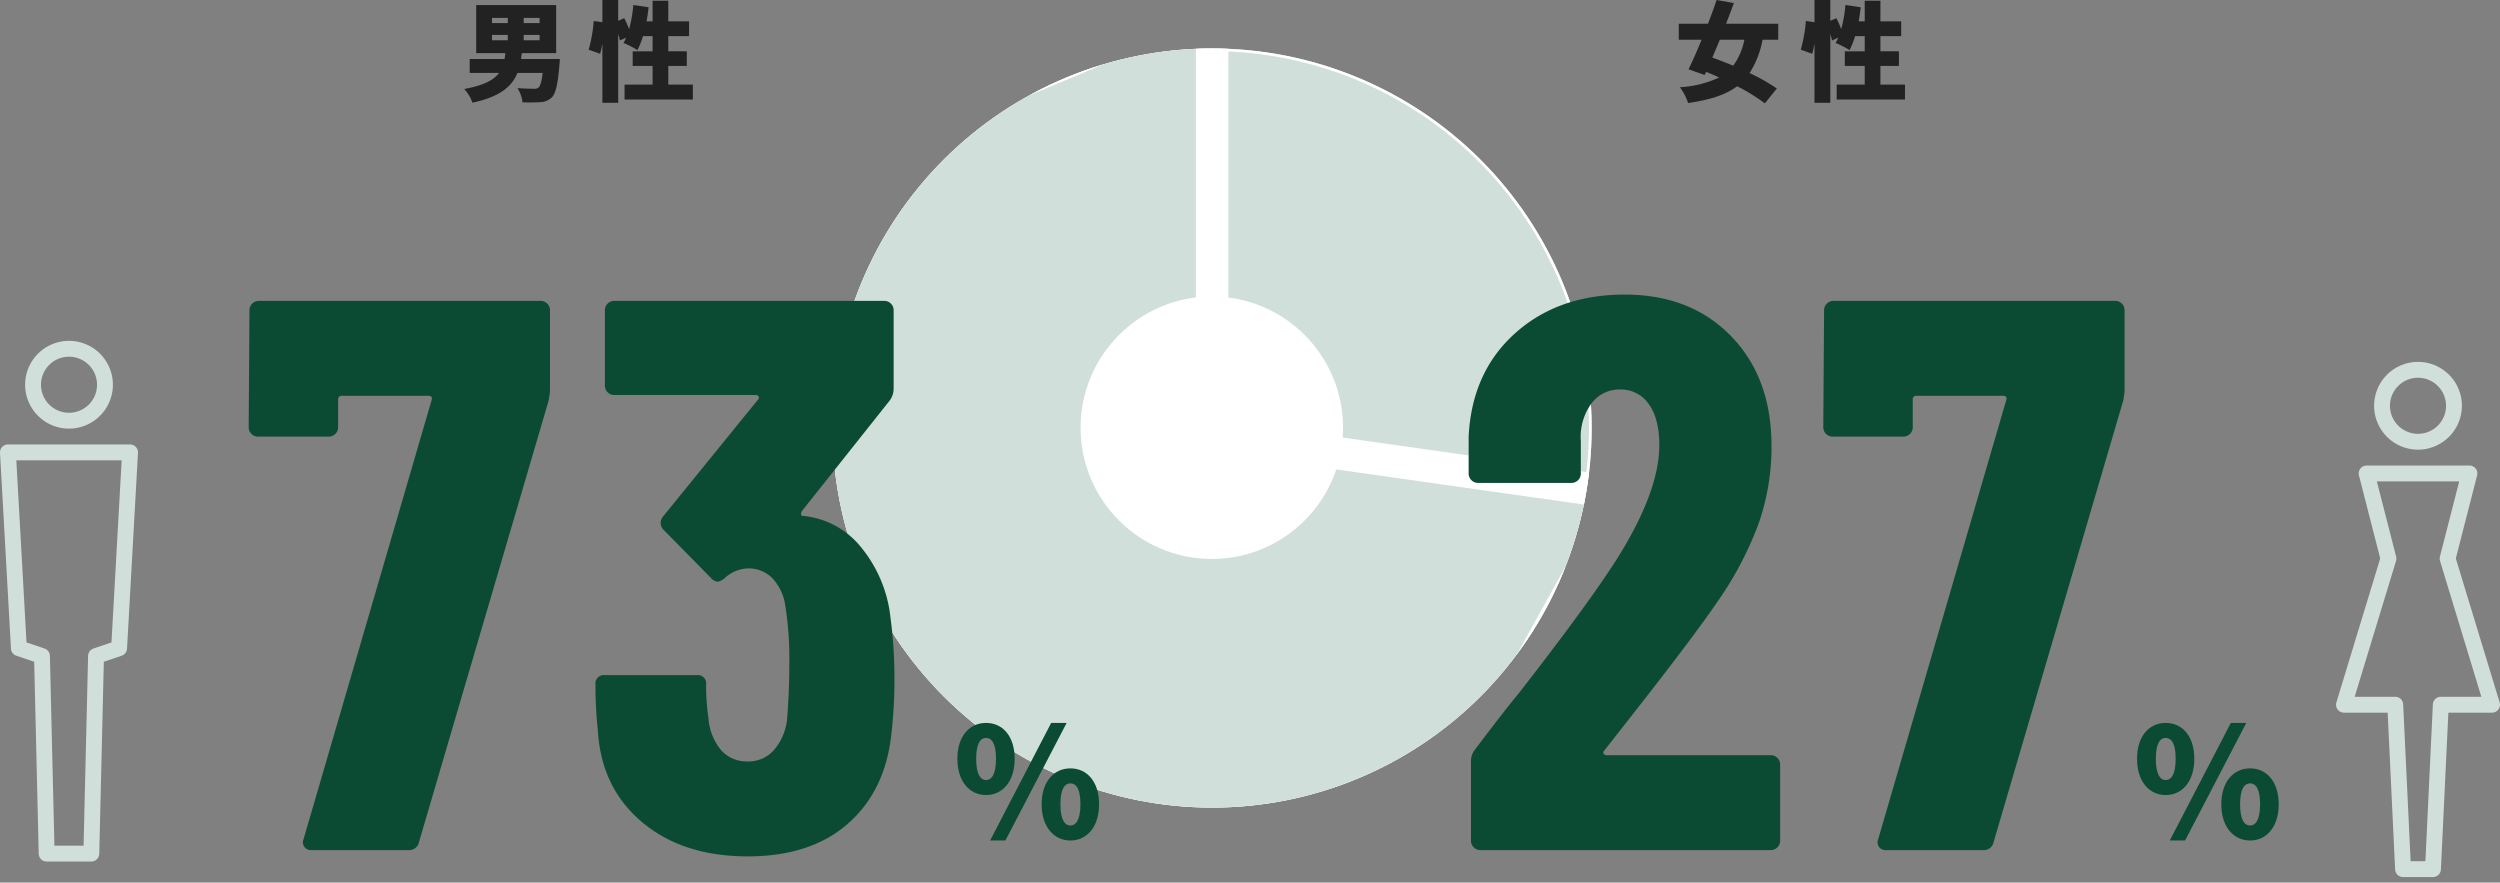 <svg xmlns="http://www.w3.org/2000/svg" xmlns:xlink="http://www.w3.org/1999/xlink" width="462" height="163.1" viewBox="0 0 462 163.1">
  <rect x="0" y="0" width="462" height="163.1" fill="#808080" stroke="none"/>
  <defs>
    <clipPath id="clip-path">
      <path id="パス_46419" data-name="パス 46419" d="M5.931,83.112A70.142,70.142,0,1,0,76.073,12.97,70.142,70.142,0,0,0,5.931,83.112" transform="translate(-5.931 -12.97)" fill="#d0dfd9" stroke="#fff" stroke-width="1"/>
    </clipPath>
    <clipPath id="clip-path-2">
      <rect id="長方形_11188" data-name="長方形 11188" width="34" height="96.222" transform="translate(29)" fill="#d0dfd9"/>
    </clipPath>
    <clipPath id="clip-path-3">
      <rect id="長方形_11188-2" data-name="長方形 11188" width="28" height="96.222" fill="#d0dfd9"/>
    </clipPath>
  </defs>
  <g id="グループ_12690" data-name="グループ 12690" transform="translate(-700 -2735.9)">
    <g id="icon_14" transform="translate(847.927 2731.888)">
      <g id="グループ_12421" data-name="グループ 12421" transform="translate(5.931 12.97)" clip-path="url(#clip-path)">
        <path id="パス_46418" data-name="パス 46418" d="M146.215,83.111A70.142,70.142,0,1,1,76.073,12.969a70.142,70.142,0,0,1,70.142,70.142" transform="translate(-5.931 -12.97)" fill="#d0dfd9" stroke="#fff" stroke-width="1"/>
        <path id="パス_46421" data-name="パス 46421" d="M65.519,0V80.228L141.678,91.02,103.8,159.5,37.2,152.145l-45.95-27.952,2.1-94.02Z" transform="translate(4.623 -8.711)" fill="#d0dfd9" stroke="#fff" stroke-width="6"/>
      </g>
      <circle id="楕円形_59" data-name="楕円形 59" cx="24.251" cy="24.251" r="24.251" transform="translate(51.765 58.804)" fill="#fff"/>
    </g>
    <path id="パス_46871" data-name="パス 46871" d="M76.92,12.36h2.92v.98H76.92Zm0-3.14h2.92v.94H76.92Zm8.8.94H82.78V9.22h2.94Zm0,3.18H82.78v-.98h2.94ZM82.28,16.8c.06-.36.1-.72.16-1.08h6.34V6.84H74v8.88h5.38c-.04.38-.08.74-.14,1.08H72.8v2.58h5.42c-.96,1.3-2.8,2.3-6.42,2.96a8.1,8.1,0,0,1,1.52,2.54c5.12-1.12,7.28-3,8.3-5.5h4.66c-.18,1.6-.44,2.44-.76,2.7a1.267,1.267,0,0,1-.9.22c-.56,0-1.82-.02-3-.12a6.012,6.012,0,0,1,.94,2.64c1.26.02,2.48.02,3.22-.04a3.233,3.233,0,0,0,2.22-.9c.68-.7,1.08-2.38,1.38-5.98.04-.36.08-1.1.08-1.1Zm27.22,4.74V18.08h3.42v-2.7H109.5v-2.8h3.84V9.84H109.5V6.04h-2.9v3.8h-1.12c.16-.84.28-1.72.38-2.6l-2.82-.42a25.59,25.59,0,0,1-.78,4.46,20.589,20.589,0,0,0-.9-2.02l-1.12.48V5.9H97.32V10l-1.6-.22a26.07,26.07,0,0,1-.94,5.3l2.12.76a18.633,18.633,0,0,0,.42-1.92V24.9h2.92V12.18a11.018,11.018,0,0,1,.32,1.2l1.16-.52a8.95,8.95,0,0,1-.5.98,17.363,17.363,0,0,1,2.58,1.32,15.075,15.075,0,0,0,1.02-2.58h1.78v2.8h-3.68v2.7h3.68v3.46h-5.18V24.3h12.62V21.54Z" transform="translate(714 2730)" fill="#222"/>
    <path id="パス_46870" data-name="パス 46870" d="M84.36,13.24a12.118,12.118,0,0,1-2.06,4.8c-1.34-.56-2.66-1.06-3.86-1.5.44-1.04.92-2.16,1.38-3.3Zm6.26,0V10.28H80.98c.5-1.3,1-2.6,1.44-3.82l-3.2-.56c-.46,1.38-1,2.88-1.58,4.38h-5.4v2.96h4.22c-.84,2.04-1.68,3.96-2.42,5.46l2.98,1.06.26-.58c.8.32,1.62.66,2.42,1.04a19.715,19.715,0,0,1-7.26,1.8,10.165,10.165,0,0,1,1.52,2.92c3.94-.58,6.88-1.46,9.06-3.1A33.646,33.646,0,0,1,88.14,25l2.22-2.74a34.736,34.736,0,0,0-5.04-2.86,17.078,17.078,0,0,0,2.4-6.16Zm18.88,8.3V18.08h3.42v-2.7H109.5v-2.8h3.84V9.84H109.5V6.04h-2.9v3.8h-1.12c.16-.84.28-1.72.38-2.6l-2.82-.42a25.59,25.59,0,0,1-.78,4.46,20.589,20.589,0,0,0-.9-2.02l-1.12.48V5.9H97.32V10l-1.6-.22a26.07,26.07,0,0,1-.94,5.3l2.12.76a18.633,18.633,0,0,0,.42-1.92V24.9h2.92V12.18a11.018,11.018,0,0,1,.32,1.2l1.16-.52a8.95,8.95,0,0,1-.5.98,17.363,17.363,0,0,1,2.58,1.32,15.075,15.075,0,0,0,1.02-2.58h1.78v2.8h-3.68v2.7h3.68v3.46h-5.18V24.3h12.62V21.54Z" transform="translate(938 2730)" fill="#222"/>
    <path id="パス_46869" data-name="パス 46869" d="M6.216,23.824c3.08,0,5.292-2.52,5.292-6.692,0-4.2-2.212-6.636-5.292-6.636C3.164,10.5.924,12.932.924,17.132.924,21.3,3.164,23.824,6.216,23.824Zm0-2.772c-.98,0-1.82-1.008-1.82-3.92,0-2.94.84-3.864,1.82-3.864,1.008,0,1.848.924,1.848,3.864C8.064,20.044,7.224,21.052,6.216,21.052Zm15.6,11.172c3.052,0,5.292-2.52,5.292-6.692,0-4.2-2.24-6.636-5.292-6.636s-5.32,2.436-5.32,6.636C16.492,29.7,18.76,32.224,21.812,32.224Zm0-2.772c-1.008,0-1.848-1.008-1.848-3.92,0-2.94.84-3.864,1.848-3.864s1.848.924,1.848,3.864C23.66,28.444,22.82,29.452,21.812,29.452ZM6.972,32.224H9.8L21.112,10.5H18.256Z" transform="translate(876 2859)" fill="#0b4b33"/>
    <path id="パス_46868" data-name="パス 46868" d="M6.216,23.824c3.08,0,5.292-2.52,5.292-6.692,0-4.2-2.212-6.636-5.292-6.636C3.164,10.5.924,12.932.924,17.132.924,21.3,3.164,23.824,6.216,23.824Zm0-2.772c-.98,0-1.82-1.008-1.82-3.92,0-2.94.84-3.864,1.82-3.864,1.008,0,1.848.924,1.848,3.864C8.064,20.044,7.224,21.052,6.216,21.052Zm15.6,11.172c3.052,0,5.292-2.52,5.292-6.692,0-4.2-2.24-6.636-5.292-6.636s-5.32,2.436-5.32,6.636C16.492,29.7,18.76,32.224,21.812,32.224Zm0-2.772c-1.008,0-1.848-1.008-1.848-3.92,0-2.94.84-3.864,1.848-3.864s1.848.924,1.848,3.864C23.66,28.444,22.82,29.452,21.812,29.452ZM6.972,32.224H9.8L21.112,10.5H18.256Z" transform="translate(1094 2859)" fill="#0b4b33"/>
    <path id="パス_46867" data-name="パス 46867" d="M-49.445,0A1.527,1.527,0,0,1-50.75-.58,1.5,1.5,0,0,1-50.9-2.03L-27.26-83.085q.29-.87-.58-.87H-43.79a.641.641,0,0,0-.725.725v5.075a1.678,1.678,0,0,1-.507,1.232,1.678,1.678,0,0,1-1.232.508h-13.05a1.678,1.678,0,0,1-1.232-.508,1.678,1.678,0,0,1-.508-1.232l.145-21.6a1.678,1.678,0,0,1,.507-1.232,1.678,1.678,0,0,1,1.233-.508H-7.1a1.678,1.678,0,0,1,1.232.508,1.678,1.678,0,0,1,.507,1.232v14.79a12.22,12.22,0,0,1-.29,2.03L-29.58-1.45A1.82,1.82,0,0,1-31.465,0ZM57.565-42.92a82.235,82.235,0,0,1,.725,10.73,86.718,86.718,0,0,1-.58,10.875q-1.16,10.44-8.048,16.458T31.175,1.16Q19.14,1.16,11.6-5.22T3.48-22.185a76.332,76.332,0,0,1-.435-8.41,1.538,1.538,0,0,1,1.74-1.74H21.75a1.538,1.538,0,0,1,1.74,1.74,42.089,42.089,0,0,0,.435,6.235,10.346,10.346,0,0,0,2.32,5.873,6.308,6.308,0,0,0,4.93,2.1,6.246,6.246,0,0,0,4.785-2.03,10.4,10.4,0,0,0,2.465-5.51q.435-5.075.435-10.44a61.955,61.955,0,0,0-.725-10.73,9.327,9.327,0,0,0-2.393-5.147,6.192,6.192,0,0,0-4.568-1.813,6.676,6.676,0,0,0-4.35,1.885,2.989,2.989,0,0,1-1.16.58,2,2,0,0,1-1.305-.725l-8.7-8.845a1.8,1.8,0,0,1-.58-1.305,1.928,1.928,0,0,1,.435-1.16L33.06-83.23a.474.474,0,0,0,.145-.58.585.585,0,0,0-.58-.29H6.525a1.678,1.678,0,0,1-1.233-.507,1.678,1.678,0,0,1-.508-1.232V-99.76a1.678,1.678,0,0,1,.508-1.232,1.678,1.678,0,0,1,1.233-.508h49.88a1.678,1.678,0,0,1,1.232.508,1.678,1.678,0,0,1,.508,1.232v14.5a3.673,3.673,0,0,1-.725,2.175L41.18-62.64a1.287,1.287,0,0,0-.145.58.256.256,0,0,0,.29.29,15.613,15.613,0,0,1,10.8,5.8A24.569,24.569,0,0,1,57.565-42.92Z" transform="translate(807 2893)" fill="#0b4b33"/>
    <path id="パス_46866" data-name="パス 46866" d="M-34.51-18.415a.474.474,0,0,0-.145.58.585.585,0,0,0,.58.29H-3.77a1.678,1.678,0,0,1,1.233.507,1.678,1.678,0,0,1,.508,1.233V-1.74A1.678,1.678,0,0,1-2.537-.507,1.678,1.678,0,0,1-3.77,0H-57.42a1.678,1.678,0,0,1-1.232-.507A1.678,1.678,0,0,1-59.16-1.74V-16.385a3.283,3.283,0,0,1,.725-2.175q5.8-7.685,8.12-10.44,12.76-16.385,18.125-24.8,7.83-12.47,7.83-21.025,0-4.93-1.958-7.612a6.215,6.215,0,0,0-5.293-2.683,6.4,6.4,0,0,0-5.365,2.683,10.474,10.474,0,0,0-1.885,6.887V-69.6a1.678,1.678,0,0,1-.507,1.233,1.678,1.678,0,0,1-1.233.507H-57.855a1.678,1.678,0,0,1-1.233-.507,1.678,1.678,0,0,1-.507-1.233v-6.815q.58-11.89,8.555-19.068t20.3-7.177q12.18,0,19.648,7.685t7.468,20.3A43.019,43.019,0,0,1-6.017-60.32a63.792,63.792,0,0,1-7.758,14.645q-4.06,5.945-13.92,18.56ZM17.545,0A1.527,1.527,0,0,1,16.24-.58a1.5,1.5,0,0,1-.145-1.45L39.73-83.085q.29-.87-.58-.87H23.2a.641.641,0,0,0-.725.725v5.075a1.678,1.678,0,0,1-.507,1.232,1.678,1.678,0,0,1-1.233.508H7.685a1.678,1.678,0,0,1-1.233-.508,1.678,1.678,0,0,1-.507-1.232l.145-21.6a1.678,1.678,0,0,1,.508-1.232A1.678,1.678,0,0,1,7.83-101.5H59.885a1.678,1.678,0,0,1,1.232.508,1.678,1.678,0,0,1,.507,1.232v14.79a12.219,12.219,0,0,1-.29,2.03L37.41-1.45A1.82,1.82,0,0,1,35.525,0Z" transform="translate(1031 2893)" fill="#0b4b33"/>
    <g id="グループ_12582" data-name="グループ 12582" transform="translate(1099 2802.778)">
      <g id="グループ_12477" data-name="グループ 12477" clip-path="url(#clip-path-2)">
        <path id="パス_46478" data-name="パス 46478" d="M16.879,119.523H8.623a1.466,1.466,0,0,1-1.466-1.431L6.315,82.607,3.02,81.49a1.465,1.465,0,0,1-.993-1.306L0,44a1.466,1.466,0,0,1,1.464-1.548h22.57A1.466,1.466,0,0,1,25.5,44L23.475,80.183a1.465,1.465,0,0,1-.993,1.306l-3.294,1.117-.844,35.485a1.466,1.466,0,0,1-1.466,1.431m-6.824-2.932h5.392l.834-35.078a1.466,1.466,0,0,1,.995-1.354L20.6,79.031l1.883-33.646H3.017L4.9,79.031l3.327,1.128a1.466,1.466,0,0,1,.995,1.354Z" transform="translate(0 -23.301)" fill="#d0dfd9"/>
        <path id="パス_46479" data-name="パス 46479" d="M18.4,16.221a8.111,8.111,0,1,1,8.111-8.111A8.119,8.119,0,0,1,18.4,16.221m0-13.289a5.179,5.179,0,1,0,5.179,5.179A5.184,5.184,0,0,0,18.4,2.932" transform="translate(-5.647)" fill="#d0dfd9"/>
        <path id="パス_46480" data-name="パス 46480" d="M96.2,16.221a8.111,8.111,0,1,1,8.111-8.111A8.12,8.12,0,0,1,96.2,16.221m0-13.289a5.179,5.179,0,1,0,5.178,5.179A5.185,5.185,0,0,0,96.2,2.932" transform="translate(-48.352)" fill="#d0dfd9"/>
        <path id="パス_46481" data-name="パス 46481" d="M90.4,118.5H84.868a1.466,1.466,0,0,1-1.464-1.4L82.026,88.12H73.95a1.466,1.466,0,0,1-1.4-1.893l8.1-26.606L76.717,44.282a1.467,1.467,0,0,1,1.421-1.83h19a1.467,1.467,0,0,1,1.42,1.83L94.62,59.62l8.1,26.606a1.467,1.467,0,0,1-1.4,1.893H93.245L91.866,117.1a1.466,1.466,0,0,1-1.464,1.4m-4.135-2.932H89l1.378-28.979a1.466,1.466,0,0,1,1.464-1.4h7.495L91.7,60.081a1.473,1.473,0,0,1-.018-.791l3.566-13.906H80.027L83.593,59.29a1.469,1.469,0,0,1-.018.791L75.929,85.187h7.5a1.466,1.466,0,0,1,1.464,1.4Z" transform="translate(-39.786 -23.301)" fill="#d0dfd9"/>
      </g>
    </g>
    <g id="グループ_12583" data-name="グループ 12583" transform="translate(700 2798.889)">
      <g id="グループ_12477-2" data-name="グループ 12477" clip-path="url(#clip-path-3)">
        <path id="パス_46478-2" data-name="パス 46478" d="M16.879,119.523H8.623a1.466,1.466,0,0,1-1.466-1.431L6.315,82.607,3.02,81.49a1.465,1.465,0,0,1-.993-1.306L0,44a1.466,1.466,0,0,1,1.464-1.548h22.57A1.466,1.466,0,0,1,25.5,44L23.475,80.183a1.465,1.465,0,0,1-.993,1.306l-3.294,1.117-.844,35.485a1.466,1.466,0,0,1-1.466,1.431m-6.824-2.932h5.392l.834-35.078a1.466,1.466,0,0,1,.995-1.354L20.6,79.031l1.883-33.646H3.017L4.9,79.031l3.327,1.128a1.466,1.466,0,0,1,.995,1.354Z" transform="translate(0 -23.301)" fill="#d0dfd9"/>
        <path id="パス_46479-2" data-name="パス 46479" d="M18.4,16.221a8.111,8.111,0,1,1,8.111-8.111A8.119,8.119,0,0,1,18.4,16.221m0-13.289a5.179,5.179,0,1,0,5.179,5.179A5.184,5.184,0,0,0,18.4,2.932" transform="translate(-5.647)" fill="#d0dfd9"/>
        <path id="パス_46480-2" data-name="パス 46480" d="M96.2,16.221a8.111,8.111,0,1,1,8.111-8.111A8.12,8.12,0,0,1,96.2,16.221m0-13.289a5.179,5.179,0,1,0,5.178,5.179A5.185,5.185,0,0,0,96.2,2.932" transform="translate(-48.352)" fill="#d0dfd9"/>
        <path id="パス_46481-2" data-name="パス 46481" d="M90.4,118.5H84.868a1.466,1.466,0,0,1-1.464-1.4L82.026,88.12H73.95a1.466,1.466,0,0,1-1.4-1.893l8.1-26.606L76.717,44.282a1.467,1.467,0,0,1,1.421-1.83h19a1.467,1.467,0,0,1,1.42,1.83L94.62,59.62l8.1,26.606a1.467,1.467,0,0,1-1.4,1.893H93.245L91.866,117.1a1.466,1.466,0,0,1-1.464,1.4m-4.135-2.932H89l1.378-28.979a1.466,1.466,0,0,1,1.464-1.4h7.495L91.7,60.081a1.473,1.473,0,0,1-.018-.791l3.566-13.906H80.027L83.593,59.29a1.469,1.469,0,0,1-.018.791L75.929,85.187h7.5a1.466,1.466,0,0,1,1.464,1.4Z" transform="translate(-39.786 -23.301)" fill="#d0dfd9"/>
      </g>
    </g>
  </g>
</svg>
